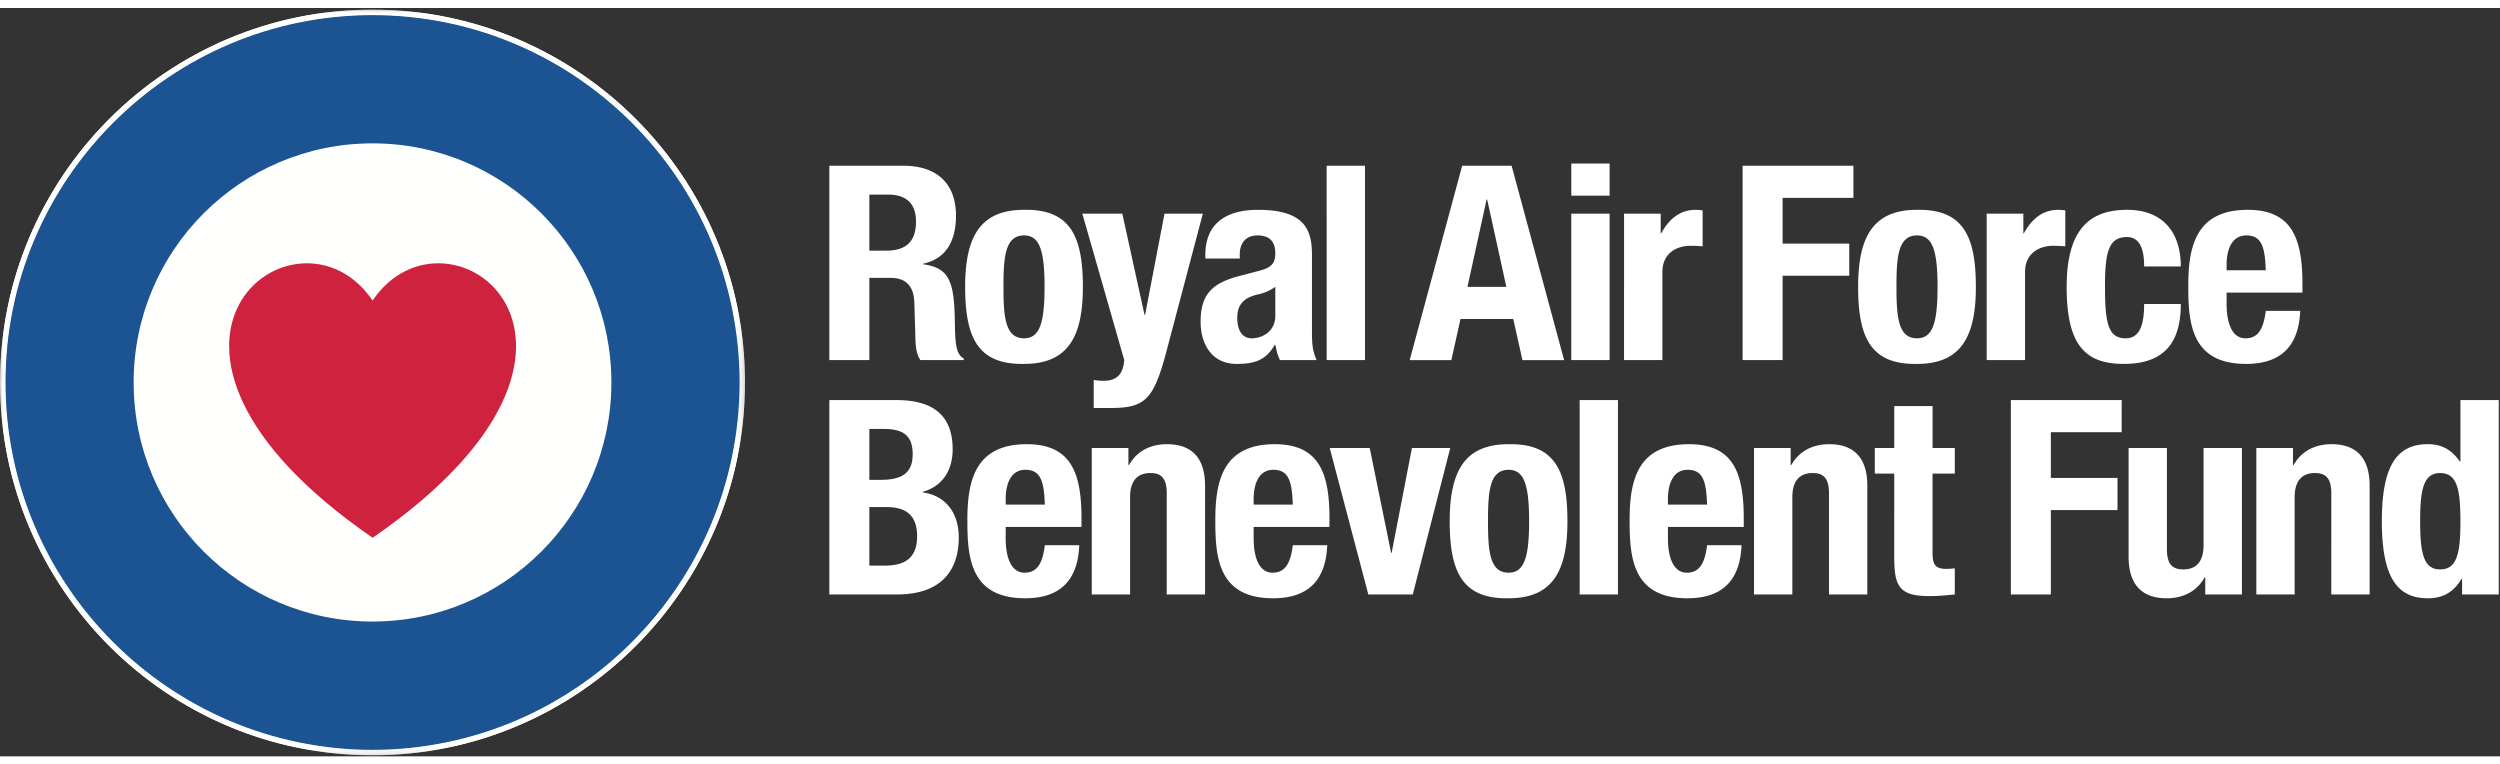<svg width="314" height="96" viewBox="0 0 304 91" xmlns="http://www.w3.org/2000/svg" xmlns:xlink="http://www.w3.org/1999/xlink"><rect x="0" y="0" width="304" height="91" fill="#333333" stroke="none"/><defs><path id="a" d="M.011.008h90.585v90.67H.01z"/></defs><g fill="none" fill-rule="evenodd"><path d="M45.297 90.57C20.49 90.57.304 70.365.304 45.532.304 20.703 20.49.502 45.297.502c24.811 0 44.995 20.2 44.995 45.031 0 24.833-20.184 45.036-44.995 45.036" fill="#1C5393"/><g transform="translate(0 .197)"><mask id="b" fill="#fff"><use xlink:href="#a"/></mask><path d="M45.297 90.335C20.51 90.335.341 70.15.341 45.337.34 20.527 20.509.342 45.297.342c24.79 0 44.959 20.184 44.959 44.995 0 24.812-20.169 44.998-44.959 44.998" stroke="#FFFFFE" stroke-width=".656" mask="url(#b)"/><path d="M45.297 0C20.32 0 0 20.339 0 45.337c0 25 20.32 45.34 45.297 45.34 24.98 0 45.299-20.34 45.299-45.34C90.596 20.34 70.276 0 45.297 0m0 .611c24.682 0 44.69 20.027 44.69 44.726 0 24.703-20.008 44.73-44.69 44.73C20.62 90.066.61 70.04.61 45.336.61 20.638 20.62.611 45.297.611" fill="#FFFFFE" mask="url(#b)"/></g><path d="M45.297 74.608c16.042 0 29.048-13.02 29.048-29.075 0-16.056-13.006-29.071-29.048-29.071-16.042 0-29.046 13.015-29.046 29.071s13.004 29.075 29.046 29.075" fill="#FFFFFE"/><path d="M45.305 35.581c9.09-13.508 34.237 5.23.007 28.842-34.236-23.608-9.103-42.35-.007-28.842z" fill="#CF223E"/><path d="M105.712 29.51h2.025c2.332 0 3.648-.994 3.648-3.542 0-2.184-1.181-3.277-3.377-3.277h-2.296v6.818zm-4.863-10.328h8.984c3.984 0 6.414 2.052 6.414 6.09 0 3.145-1.283 5.264-4.017 5.827v.066c3.31.43 3.817 2.218 3.883 7.215.033 2.484.169 3.774 1.08 4.238v.198h-5.268c-.471-.662-.572-1.555-.607-2.482l-.134-4.535c-.069-1.854-.915-2.98-2.87-2.98h-2.602v9.997h-4.863V19.182zm23.671 20.985c1.89 0 2.499-1.82 2.499-6.255 0-4.436-.608-6.256-2.499-6.256-2.296 0-2.5 2.615-2.5 6.256 0 3.642.204 6.255 2.5 6.255m0-15.623c5.605-.1 7.158 3.178 7.158 9.368 0 6.091-1.822 9.368-7.158 9.368-5.605.099-7.158-3.177-7.158-9.368 0-6.09 1.822-9.368 7.158-9.368m8.474 20.688c.405.067.81.1 1.217.1 1.72 0 2.362-.926 2.497-2.517l-5.097-17.807h4.861l2.703 12.313h.066l2.363-12.313h4.662l-4.392 16.616c-1.618 6.157-2.668 7.019-6.99 7.019h-1.89v-3.41m22.083-11.321a5.777 5.777 0 01-1.993.893c-1.89.398-2.633 1.293-2.633 2.881 0 1.357.507 2.482 1.756 2.482 1.25 0 2.87-.795 2.87-2.747v-3.51zm-8.51-3.442v-.431c0-4.105 2.87-5.495 6.382-5.495 5.539 0 6.586 2.252 6.586 5.461v9.368c0 1.656.1 2.418.573 3.443h-4.456c-.307-.563-.44-1.257-.575-1.854h-.067c-1.08 1.854-2.397 2.317-4.627 2.317-3.242 0-4.39-2.713-4.39-5.097 0-3.343 1.385-4.7 4.592-5.56l2.635-.696c1.384-.364 1.857-.893 1.857-2.086 0-1.356-.609-2.184-2.16-2.184-1.419 0-2.163.926-2.163 2.317v.497h-4.187zm14.755 12.345h4.66V19.18h-4.66zm17.12-8.903h4.728l-2.33-10.626h-.068l-2.33 10.626zm-.643-14.73h6.012l6.384 23.635h-5.068l-1.113-4.999h-6.417l-1.115 4.999h-5.065l6.382-23.635zm13.27 23.633h4.658V25.007h-4.658v17.808zm0-19.992h4.658v-3.906h-4.658v3.906zm6.415 2.185h4.456v2.382h.068c.944-1.72 2.263-2.846 4.189-2.846a7 7 0 01.845.067v4.369a21.222 21.222 0 00-1.452-.066c-1.622 0-3.445.827-3.445 3.21v10.692h-4.66V25.008m14.417-5.827h13.475v3.907h-8.612v5.561h8.104v3.906h-8.104v10.261h-4.863V19.181m21.206 20.986c1.89 0 2.498-1.82 2.498-6.255 0-4.436-.609-6.256-2.498-6.256-2.297 0-2.498 2.615-2.498 6.256 0 3.642.2 6.255 2.498 6.255m0-15.623c5.606-.1 7.158 3.178 7.158 9.368 0 6.091-1.823 9.368-7.158 9.368-5.606.099-7.16-3.177-7.16-9.368 0-6.09 1.825-9.368 7.16-9.368m8.473.464h4.458v2.382h.068c.946-1.72 2.261-2.846 4.189-2.846a7 7 0 01.845.067v4.369a21.278 21.278 0 00-1.454-.066c-1.622 0-3.443.827-3.443 3.21v10.692h-4.663V25.008m19.146 6.421c0-1.721-.337-3.576-2.092-3.576-2.297 0-2.669 1.988-2.669 6.09 0 4.404.404 6.224 2.5 6.224 1.553 0 2.261-1.29 2.261-4.17h4.458c0 4.667-1.992 7.282-6.921 7.282-4.66 0-6.958-2.217-6.958-9.367 0-7.316 3.072-9.368 7.363-9.368 4.287 0 6.516 2.683 6.516 6.885h-4.458m14.791.464c-.102-2.715-.44-4.237-2.365-4.237-1.858 0-2.398 1.888-2.398 3.542v.695h4.763zm-4.763 2.714v1.424c0 2.086.574 4.136 2.297 4.136 1.554 0 2.195-1.157 2.466-3.341h4.187c-.169 4.136-2.195 6.454-6.585 6.454-6.754 0-7.025-5.097-7.025-9.534 0-4.767.945-9.202 7.226-9.202 5.438 0 6.655 3.575 6.655 9.037v1.026h-9.22zM105.712 67.805h1.89c2.332 0 3.919-.827 3.919-3.574s-1.587-3.541-3.715-3.541h-2.094v7.115zm0-10.427h1.384c2.668 0 3.885-.893 3.885-3.11 0-2.252-1.116-3.079-3.512-3.079h-1.757v6.189zm-4.863-9.7h8.138c3.985 0 6.856 1.458 6.856 5.993 0 2.55-1.25 4.504-3.647 5.164v.066c2.667.364 4.39 2.35 4.39 5.496 0 3.706-1.858 6.919-7.53 6.919h-8.207V47.679zm26.204 12.713c-.102-2.713-.44-4.237-2.366-4.237-1.856 0-2.396 1.888-2.396 3.542v.695h4.762zm-4.762 2.714v1.424c0 2.086.574 4.138 2.296 4.138 1.554 0 2.195-1.159 2.466-3.343h4.187c-.169 4.138-2.195 6.454-6.584 6.454-6.755 0-7.024-5.097-7.024-9.534 0-4.766.944-9.2 7.224-9.2 5.439 0 6.653 3.572 6.653 9.036v1.025h-9.218zm10.467-9.599h4.456v2.086h.068c.981-1.757 2.668-2.55 4.627-2.55 2.904 0 4.626 1.556 4.626 5.064v13.21h-4.66V59.034c0-1.788-.607-2.483-1.992-2.483-1.588 0-2.465.962-2.465 2.946v11.819h-4.66v-17.81m24.448 6.885c-.103-2.713-.44-4.237-2.364-4.237-1.858 0-2.398 1.888-2.398 3.542v.695h4.762zm-4.762 2.714v1.424c0 2.086.575 4.138 2.296 4.138 1.553 0 2.195-1.159 2.466-3.343h4.187c-.17 4.138-2.195 6.454-6.586 6.454-6.753 0-7.024-5.097-7.024-9.534 0-4.766.947-9.2 7.226-9.2 5.438 0 6.653 3.572 6.653 9.036v1.025h-9.218zm19.246-9.599h4.661l-4.559 17.81h-5.403l-4.694-17.81h4.863l2.6 12.743h.067l2.466-12.743m11.749 15.161c1.89 0 2.5-1.82 2.5-6.255 0-4.437-.61-6.258-2.5-6.258-2.297 0-2.499 2.616-2.499 6.258 0 3.639.202 6.255 2.499 6.255m0-15.624c5.605-.1 7.16 3.176 7.16 9.369 0 6.089-1.825 9.367-7.16 9.367-5.606.098-7.157-3.18-7.157-9.367 0-6.091 1.82-9.369 7.157-9.369m8.645 18.271h4.658V47.679h-4.658zm15.497-10.923c-.102-2.713-.437-4.237-2.365-4.237-1.855 0-2.396 1.888-2.396 3.542v.695h4.761zm-4.76 2.714v1.424c0 2.086.574 4.138 2.295 4.138 1.554 0 2.196-1.159 2.465-3.343h4.189c-.17 4.138-2.195 6.454-6.584 6.454-6.755 0-7.026-5.097-7.026-9.534 0-4.766.944-9.2 7.227-9.2 5.437 0 6.652 3.572 6.652 9.036v1.025h-9.219zm10.467-9.599h4.456v2.086h.068c.98-1.757 2.667-2.55 4.626-2.55 2.904 0 4.627 1.556 4.627 5.064v13.21h-4.66V59.034c0-1.788-.607-2.483-1.993-2.483-1.588 0-2.464.962-2.464 2.946v11.819h-4.66v-17.81m17.051-5.098H235v5.097h2.702v3.112h-2.703v9.632c0 1.391.305 1.954 1.657 1.954.371 0 .743-.033 1.046-.066v3.177c-1.014.1-1.96.2-3.038.2-3.649 0-4.323-1.093-4.323-4.702V56.617h-2.366v-3.112h2.366v-5.097m14.18-.728h13.473v3.906h-8.61v5.561h8.104v3.907h-8.104v10.26h-4.863V47.68m23.636 21.55h-.068c-.978 1.754-2.669 2.549-4.625 2.549-2.903 0-4.626-1.556-4.626-5.066V53.507h4.658v12.28c0 1.786.609 2.482 1.992 2.482 1.589 0 2.466-.96 2.466-2.945V53.507h4.66v17.809h-4.457V69.23m6.213-15.724h4.457v2.086h.066c.98-1.757 2.667-2.55 4.629-2.55 2.903 0 4.626 1.556 4.626 5.064v13.21h-4.662V59.034c0-1.788-.607-2.483-1.99-2.483-1.589 0-2.466.962-2.466 2.946v11.819h-4.66v-17.81m22.352 14.764c2.06 0 2.466-1.987 2.466-5.86s-.406-5.858-2.466-5.858c-2.024 0-2.431 1.985-2.431 5.858 0 3.873.407 5.86 2.431 5.86m2.669 1.159h-.069c-1.012 1.654-2.295 2.35-4.118 2.35-3.817 0-5.572-2.749-5.572-9.37 0-6.618 1.755-9.367 5.572-9.367 1.757 0 2.936.695 3.916 2.12h.068V47.68h4.66v23.635h-4.457v-1.886" fill="#fff"/></g></svg>